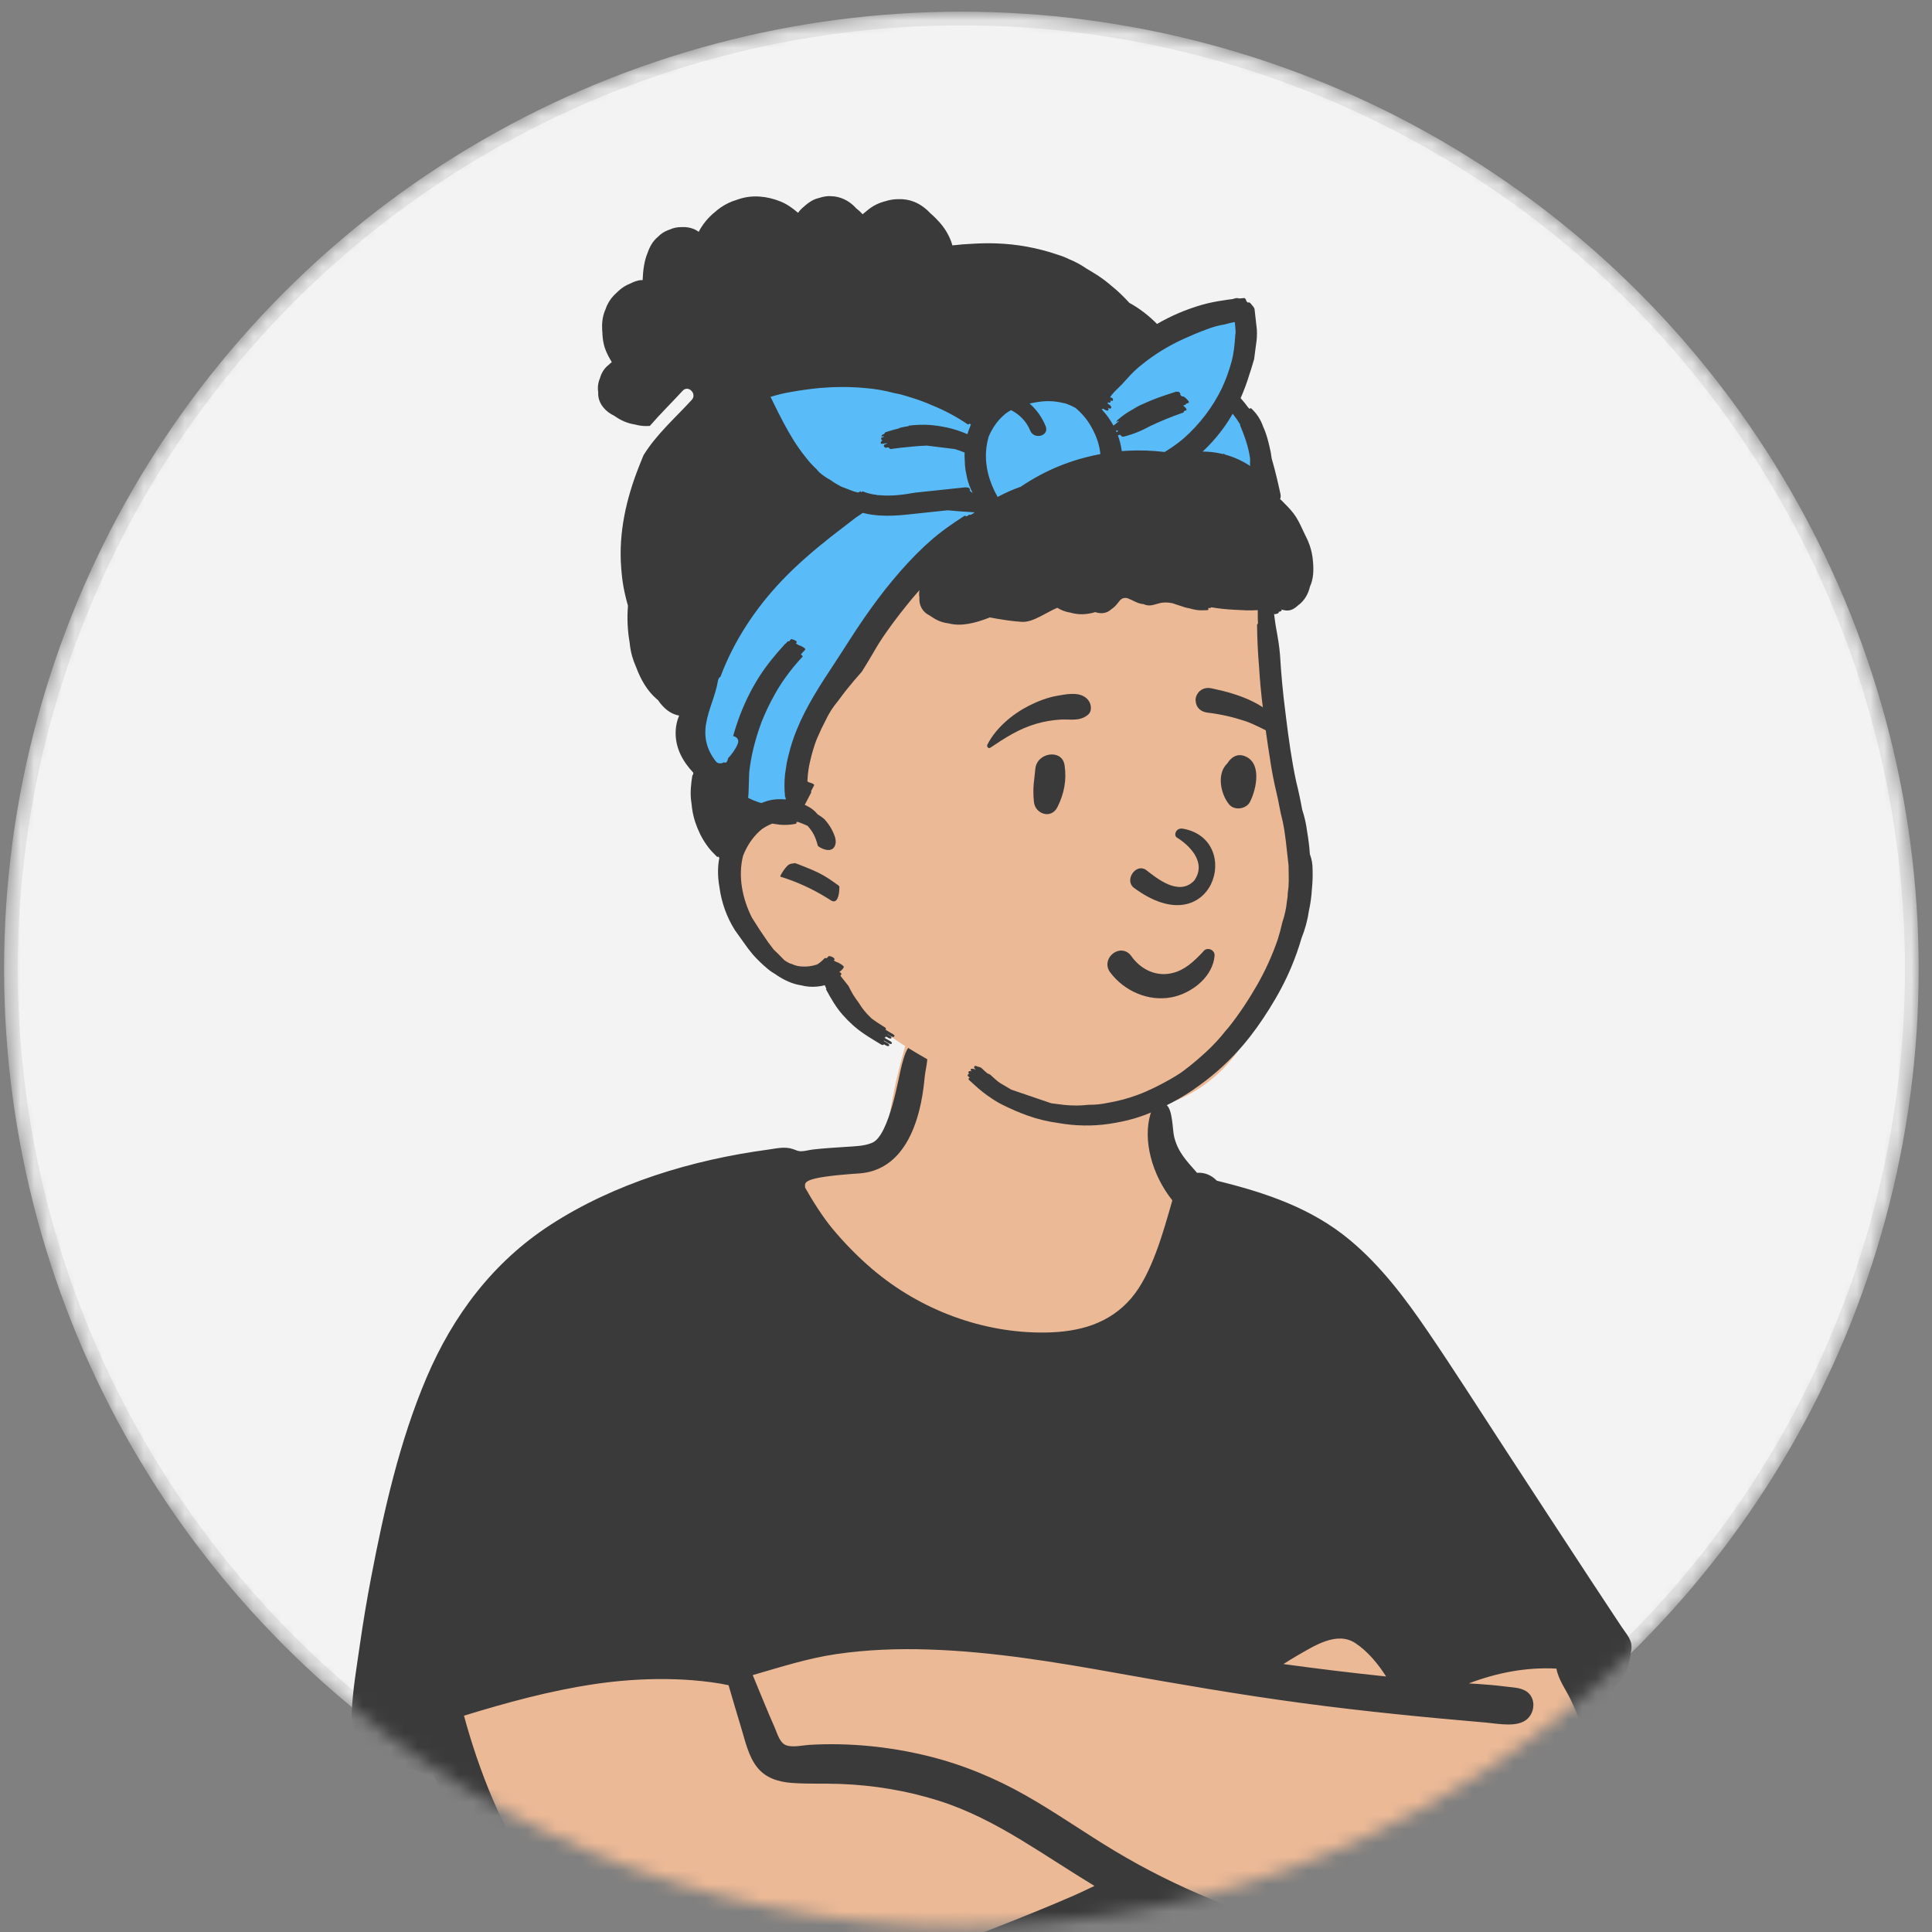 <?xml version="1.0" encoding="UTF-8"?> <svg xmlns="http://www.w3.org/2000/svg" width="141" height="141" viewBox="0 0 141 141" fill="none"><rect x="0" y="0" width="141" height="141" fill="#808080" stroke="none"/> <mask id="mask0_23_3944" style="mask-type:alpha" maskUnits="userSpaceOnUse" x="0" y="0" width="141" height="141"> <circle cx="70.162" cy="70.717" r="69.865" fill="#C4C4C4"></circle> </mask> <g mask="url(#mask0_23_3944)"> <circle cx="70.162" cy="70.717" r="69.365" fill="#F3F3F3" stroke="#E3E3E3"></circle> <path fill-rule="evenodd" clip-rule="evenodd" d="M98.216 102.042C97.196 101.676 96.213 101.254 95.318 100.633C92.737 98.701 91.054 95.793 89.464 93.038C87.224 89.031 85.628 84.762 84.525 80.308C84.051 78.394 83.89 76.176 82.813 74.479C80.372 70.927 73.214 71.387 69.412 72.011C66.867 72.464 66.341 75.329 65.763 77.448C65.281 79.21 64.966 80.991 64.702 82.796C64.072 83.212 63.362 83.55 62.685 83.845C55.304 86.121 54.007 90.34 51.188 96.858C46.427 106.331 33.508 110.04 31.556 121.252C30.299 128.653 33.875 135.617 37.561 141.77C40.994 148.491 45.787 151.717 53.42 150.129C60.579 148.514 67.459 145.812 74.492 143.725C77.899 142.882 81.3 140.691 84.883 141.455C92.266 143.123 99.852 143.907 107.419 143.691C118.043 144.123 118.041 133.868 116.951 125.927C116.187 113.569 109.989 105.633 98.216 102.042Z" fill="#ECB996"></path> <path fill-rule="evenodd" clip-rule="evenodd" d="M98.926 119.924C99.814 120.515 100.56 121.41 101.16 122.352C98.658 122.09 96.16 121.788 93.667 121.445C93.994 121.235 94.323 121.03 94.66 120.836C95.889 120.14 97.554 119.012 98.926 119.924ZM57.353 127.363C56.894 127.182 56.717 126.479 56.538 126.076C55.978 124.813 55.467 123.527 54.934 122.251C56.954 121.672 58.919 121.03 61.011 120.721C63.261 120.389 65.544 120.309 67.815 120.384C72.415 120.535 76.971 121.29 81.493 122.101C86.01 122.911 90.526 123.689 95.075 124.299C99.531 124.897 104.001 125.335 108.479 125.719C109.349 125.794 110.8 126.109 111.5 125.42C112.054 124.875 112.072 123.869 111.379 123.425C110.947 123.149 110.321 123.145 109.828 123.081C109.207 123.001 108.583 122.947 107.958 122.905C107.703 122.889 107.448 122.873 107.194 122.857C109.239 122.082 111.374 121.659 113.591 121.777C113.717 122.543 114.282 123.331 114.591 123.963C115.131 125.066 115.551 126.182 115.828 127.381C116.405 129.888 116.43 132.489 116.267 135.046C116.117 137.177 115.795 139.535 114.133 141.044C112.874 142.187 111.098 142.611 109.451 142.744C107.536 142.898 105.591 142.733 103.692 142.475C101.029 142.113 98.353 141.634 95.742 140.992C90.685 139.749 85.838 137.771 81.366 135.089C79.185 133.781 77.104 132.31 74.893 131.052C72.64 129.77 70.243 128.776 67.726 128.158C64.909 127.467 61.965 127.172 59.07 127.342C58.567 127.372 57.841 127.555 57.353 127.363ZM54.088 126.08C54.384 127.046 54.611 128.149 55.243 128.96C55.868 129.765 56.813 130.048 57.791 130.12C58.97 130.206 60.163 130.151 61.345 130.195C63.769 130.286 66.16 130.682 68.477 131.408C70.636 132.085 72.641 133.141 74.572 134.312C76.357 135.395 78.091 136.558 79.877 137.638C79.401 137.857 78.931 138.094 78.459 138.301C77.468 138.734 76.47 139.151 75.469 139.559C73.493 140.361 71.509 141.145 69.505 141.873C65.464 143.34 61.357 144.623 57.2 145.715C55.217 146.236 53.206 146.844 51.147 146.931C49.32 147.008 47.628 146.488 46.155 145.396C43.1 143.131 40.669 139.862 38.704 136.636C37.537 134.72 36.518 132.707 35.675 130.626C35.249 129.573 34.863 128.504 34.515 127.423C34.352 126.915 34.197 126.404 34.05 125.891C33.986 125.666 33.924 125.44 33.863 125.213C36.987 124.254 40.148 123.389 43.384 122.908C45.111 122.652 46.862 122.522 48.608 122.541C49.475 122.55 50.342 122.597 51.204 122.687C51.668 122.736 52.13 122.798 52.59 122.875C52.781 122.907 52.976 122.954 53.172 122.989C53.472 124.021 53.774 125.052 54.088 126.08ZM118.669 121.976C118.838 121.633 118.909 121.296 118.969 120.923C119.015 120.639 119.137 120.239 119.03 119.869C118.91 119.456 118.584 119.086 118.35 118.733C118.091 118.343 117.833 117.953 117.575 117.563C117.058 116.782 116.543 116.001 116.029 115.219C113.929 112.026 111.843 108.824 109.754 105.623C107.9 102.783 106.078 99.918 104.167 97.116C102.534 94.721 100.753 92.364 98.517 90.501C95.69 88.145 92.324 87.035 88.807 86.169C88.423 85.768 87.91 85.549 87.362 85.594C86.587 84.71 85.972 84.093 85.692 82.969C85.559 82.431 85.601 80.919 85.079 80.601C84.46 80.222 84.137 80.723 83.966 81.287C83.395 83.175 84.051 85.714 85.559 87.605C84.924 89.814 84.081 92.954 82.578 94.724C80.968 96.62 78.741 97.21 76.339 97.249C71.758 97.323 67.181 95.61 63.687 92.643C62.625 91.741 61.639 90.734 60.746 89.662C60.077 88.859 59.285 87.618 58.761 86.681C58.761 86.315 58.333 85.933 62.7 85.638C67.066 85.343 67.397 79.329 67.495 78.511C67.573 77.846 67.909 76.815 67.443 76.273C67.246 76.043 66.84 76.006 66.59 76.162C66.117 76.457 65.962 77.212 65.814 77.724C65.606 78.442 64.925 82.897 63.636 83.412C63.033 83.654 62.341 83.658 61.703 83.703C60.915 83.758 60.125 83.799 59.34 83.891C59.05 83.925 58.734 84.019 58.449 84.022C58.263 84.024 58.071 83.933 57.892 83.869C57.285 83.654 56.679 83.815 56.055 83.9C50.532 84.646 44.846 86.35 40.136 89.415C35.984 92.117 33.059 96.002 31.128 100.545C29.159 105.181 28.03 110.194 27.084 115.129C26.767 116.783 26.491 118.444 26.253 120.111C26.023 121.721 25.736 123.368 25.667 124.995C25.64 125.639 25.793 126.237 26.028 126.825C26.293 127.487 26.92 127.748 27.521 128.057C28.84 128.736 30.232 129.262 31.666 129.635C32.542 131.237 33.279 132.903 33.872 134.631C33.652 135.069 33.647 135.723 33.605 136.149C33.5 137.209 33.455 138.274 33.446 139.339C33.427 141.473 33.555 143.605 33.655 145.736C33.756 147.898 34.093 156.425 34.148 157.466C34.191 158.275 34.133 159.407 34.557 160.125C35.208 161.229 36.815 161.192 37.56 160.297C56.055 164.295 90.82 163.091 104.822 161.079C106.644 160.817 106.072 161.108 106.535 160.645C106.883 160.297 107.178 159.702 107.275 159.224C107.403 158.585 107.196 158.007 106.832 157.491C106.45 156.947 106.38 156.068 106.239 155.422C105.903 153.895 105.736 147.189 105.579 146.446C105.53 146.215 105.483 145.97 105.426 145.725C107.994 145.97 110.67 145.97 113.114 145.106C114.499 144.616 115.792 143.846 116.786 142.748C117.991 141.417 118.661 139.742 119.005 137.994C119.45 135.74 119.544 133.405 119.457 131.114C119.336 128.405 118.889 125.659 117.78 123.172C118.145 122.832 118.451 122.421 118.669 121.976Z" fill="#3A3A3A"></path> <path fill-rule="evenodd" clip-rule="evenodd" d="M61.26 25.237C68.643 24.831 75.184 22.74 80.381 27.419C80.381 27.419 88.788 21.092 90.191 23.502C91.131 25.116 89.828 27.284 90.177 29.277C92.456 33.192 92.327 39.82 92.456 41.373C92.781 45.288 94.827 60.019 94.827 63.517C94.827 65.302 93.366 69.979 92.456 72.581C90.431 78.374 86.566 81.326 80.228 81.326C73.889 81.326 63.543 75.987 60.225 71.246C59.934 70.831 58.054 72.043 56.087 69.94C53.956 67.663 52.774 63.318 52.774 60.729C52.774 57.442 50.666 55.163 50.912 50.957C51.459 41.563 53.36 25.672 61.26 25.237Z" fill="#ECB996"></path> <path fill-rule="evenodd" clip-rule="evenodd" d="M90.199 23.479C91.138 25.094 89.835 27.262 90.184 29.254C91.064 30.765 91.585 32.68 91.9 34.551L90.177 35.473L89.539 35.567C79.2 37.103 72.601 38.486 69.742 39.715C66.855 40.956 63.35 45.317 59.229 52.796L59.103 53.023L58.287 58.605L54.543 59.763L52.781 60.604C52.738 57.372 50.676 55.097 50.919 50.934C51.466 41.54 53.367 25.649 61.267 25.214C68.65 24.808 75.192 22.718 80.388 27.396C85.993 23.178 89.263 21.872 90.199 23.479Z" fill="#5ABBF9"></path> <path fill-rule="evenodd" clip-rule="evenodd" d="M60.435 14.315C60.531 14.309 60.629 14.314 60.726 14.323C60.832 14.328 60.939 14.339 61.046 14.36C61.588 14.465 62.072 14.754 62.447 15.162C62.458 15.172 62.466 15.184 62.475 15.195C62.651 15.328 62.814 15.479 62.96 15.64C62.986 15.615 63.011 15.591 63.038 15.566C63.115 15.497 63.196 15.432 63.28 15.371C63.633 15.066 64.047 14.844 64.493 14.718L64.553 14.701C64.565 14.698 64.577 14.695 64.589 14.693C64.905 14.587 65.238 14.533 65.573 14.534C65.974 14.521 66.375 14.587 66.75 14.742C67.194 14.928 67.581 15.221 67.906 15.573C68.119 15.748 68.305 15.94 68.502 16.151C68.909 16.589 69.23 17.102 69.432 17.666C69.46 17.745 69.485 17.827 69.507 17.908C70.003 17.851 70.501 17.809 70.999 17.789C71.558 17.755 72.116 17.743 72.677 17.762C74.219 17.813 75.728 18.087 77.19 18.588C77.483 18.676 77.767 18.787 78.041 18.924C78.471 19.096 78.878 19.316 79.261 19.581L79.587 19.776C79.751 19.875 79.915 19.974 80.074 20.076C80.453 20.321 80.811 20.595 81.151 20.89C81.509 21.181 81.848 21.499 82.17 21.832C82.258 21.922 82.342 22.013 82.425 22.105C83.168 22.509 83.828 23.026 84.443 23.643C84.931 23.36 85.437 23.104 85.958 22.876C86.496 22.641 87.179 22.399 87.742 22.239C88.249 22.097 88.749 21.999 89.256 21.926C89.487 21.886 89.719 21.854 89.952 21.827L89.943 21.831C90.107 21.813 90.27 21.798 90.435 21.784L90.43 21.782C90.501 21.777 90.572 21.771 90.642 21.766L90.813 21.752C90.865 21.747 90.94 21.869 90.945 21.911L90.95 21.955C90.989 21.999 91.024 22.047 91.049 22.076C91.079 22.074 91.11 22.072 91.14 22.07C91.232 22.062 91.337 22.226 91.391 22.289L91.44 22.347C91.495 22.414 91.551 22.491 91.56 22.576C91.619 23.066 91.676 23.557 91.727 24.048C91.747 24.42 91.727 24.789 91.666 25.154C91.621 25.508 91.574 25.862 91.527 26.215C91.452 26.463 91.378 26.711 91.304 26.959C91.275 27.053 91.242 27.147 91.21 27.24C91.023 27.863 90.803 28.469 90.542 29.057C90.733 29.27 90.911 29.49 91.076 29.718C91.116 29.759 91.156 29.8 91.193 29.842C91.203 29.826 91.219 29.811 91.235 29.802C91.291 29.777 91.332 29.807 91.368 29.855C91.737 30.211 92.005 30.625 92.171 31.099L92.275 31.346C92.292 31.387 92.309 31.428 92.326 31.47C92.458 31.829 92.56 32.197 92.644 32.57C92.72 32.864 92.774 33.161 92.809 33.462C93.062 34.318 93.262 35.194 93.451 36.059C93.481 36.195 93.467 36.316 93.423 36.42L93.534 36.528L93.722 36.717C94.039 37.035 94.362 37.37 94.598 37.749C94.841 38.142 95.021 38.562 95.22 38.979L95.263 39.068L95.35 39.245C95.445 39.439 95.491 39.547 95.575 39.781C95.714 40.172 95.789 40.565 95.824 40.98C95.876 41.583 95.869 42.241 95.606 42.801C95.605 42.806 95.603 42.81 95.601 42.813C95.481 43.355 95.186 43.858 94.737 44.179C94.641 44.27 94.538 44.352 94.428 44.417C94.163 44.573 93.921 44.587 93.632 44.515L93.596 44.505C93.56 44.496 93.527 44.488 93.495 44.48C93.542 44.52 93.565 44.566 93.495 44.599C93.427 44.632 93.366 44.651 93.309 44.658C93.334 44.69 93.336 44.724 93.284 44.752C93.172 44.812 93.08 44.831 92.987 44.815L93.006 44.979C93.16 46.221 93.298 46.467 93.418 47.801C93.498 49.167 93.624 50.53 93.799 51.886L93.859 52.38C94.052 53.942 94.268 55.516 94.6 57.053C94.767 57.725 94.912 58.402 95.034 59.083C95.206 59.602 95.326 60.132 95.393 60.673C95.49 61.223 95.557 61.778 95.596 62.337C95.731 62.695 95.796 63.059 95.793 63.43C95.81 63.928 95.794 64.425 95.741 64.92C95.712 65.435 95.642 65.945 95.53 66.45C95.431 67.143 95.249 67.813 94.989 68.462C94.78 69.187 94.525 69.898 94.234 70.594C93.783 71.67 93.239 72.671 92.619 73.656C92.038 74.581 91.414 75.471 90.702 76.299C89.781 77.369 88.731 78.349 87.581 79.175C86.925 79.664 86.232 80.103 85.508 80.479C84.622 80.939 83.723 81.354 82.763 81.634C82.164 81.808 81.555 81.929 80.939 82.021C79.728 82.202 78.475 82.175 77.257 81.963C76.472 81.857 75.7 81.673 74.971 81.409C74.371 81.192 73.799 80.943 73.227 80.662C72.933 80.519 72.65 80.354 72.378 80.168C71.921 79.87 71.493 79.532 71.095 79.159C70.965 79.047 70.838 78.932 70.714 78.812C70.654 78.759 70.687 78.68 70.756 78.661L70.777 78.658C70.75 78.633 70.722 78.609 70.695 78.583C70.689 78.578 70.685 78.572 70.68 78.566C70.667 78.554 70.653 78.543 70.641 78.531C70.596 78.491 70.641 78.401 70.681 78.38C70.696 78.371 70.716 78.37 70.739 78.373C70.734 78.368 70.73 78.364 70.726 78.361C70.721 78.357 70.72 78.348 70.721 78.338L70.703 78.324C70.644 78.271 70.674 78.193 70.744 78.173C70.779 78.162 70.835 78.168 70.894 78.181L70.917 78.186L70.877 78.148C70.806 78.087 70.829 78.018 70.915 77.997C70.98 78.001 71.044 78.01 71.107 78.025L71.154 78.038C71.178 78.044 71.2 78.051 71.224 78.058C71.184 78.022 71.144 77.987 71.105 77.95C71.067 77.916 71.108 77.817 71.143 77.798C71.191 77.77 71.285 77.808 71.328 77.84C71.434 77.852 71.575 77.899 71.627 77.944C71.768 78.081 71.915 78.212 72.064 78.339C72.154 78.368 72.239 78.406 72.305 78.462C72.474 78.625 72.65 78.779 72.829 78.927L72.965 79.022C72.988 79.038 73.011 79.053 73.034 79.068C73.292 79.22 73.549 79.371 73.806 79.524C74.747 79.845 75.688 80.166 76.627 80.486L76.751 80.524L77.664 80.637C78.264 80.701 78.865 80.698 79.465 80.628C79.915 80.634 80.361 80.589 80.8 80.497C81.547 80.369 82.279 80.181 82.992 79.919C83.812 79.618 84.593 79.222 85.356 78.794C85.63 78.639 85.9 78.475 86.164 78.302C86.25 78.24 86.335 78.178 86.421 78.114C86.984 77.688 87.523 77.233 88.042 76.752C88.286 76.527 88.52 76.292 88.746 76.049C88.779 76.013 88.811 75.979 88.843 75.944C89.059 75.705 89.269 75.458 89.469 75.203L89.66 74.986C90.431 74.019 91.117 72.979 91.733 71.908C92.345 70.846 92.848 69.729 93.249 68.573C93.378 68.161 93.49 67.743 93.584 67.32C93.758 66.813 93.871 66.292 93.924 65.761C93.942 65.657 93.956 65.553 93.97 65.449L93.978 65.285C93.979 65.258 93.98 65.23 93.98 65.203C94.004 65.038 94.024 64.873 94.039 64.707C94.048 64.541 94.054 64.374 94.055 64.208L94.042 63.187C94.039 63.155 94.035 63.122 94.033 63.088L94.007 62.863C93.951 62.398 93.908 61.931 93.851 61.466C93.851 61.464 93.851 61.46 93.85 61.457C93.829 61.283 93.807 61.108 93.781 60.934C93.768 60.83 93.752 60.726 93.737 60.622L93.707 60.44C93.653 60.124 93.587 59.81 93.507 59.5L93.472 59.367L93.268 58.333L93.038 57.317C92.889 56.636 92.765 55.949 92.667 55.258C92.489 54.155 92.336 53.051 92.204 51.942C92.197 51.889 92.19 51.834 92.184 51.781C92.049 50.753 91.952 49.721 91.889 48.685C91.803 47.665 91.754 46.642 91.741 45.619C91.74 45.573 91.77 45.535 91.807 45.514L91.804 45.317C91.799 45.143 91.796 45.352 91.795 45.153L91.792 44.607C91.793 44.562 91.793 44.53 91.794 44.528C91.168 44.571 90.747 44.536 90.142 44.504L90.04 44.498C89.486 44.472 88.935 44.411 88.388 44.319C88.386 44.347 88.367 44.367 88.335 44.373C88.279 44.375 88.226 44.375 88.172 44.377L88.192 44.453C88.194 44.492 88.176 44.517 88.138 44.528L87.982 44.535C87.773 44.544 87.564 44.548 87.357 44.52C87.171 44.495 86.989 44.451 86.809 44.399C86.697 44.38 86.584 44.354 86.468 44.321C86.17 44.235 85.875 44.119 85.576 44.027C85.272 43.962 84.962 43.941 84.639 44.019C84.297 44.1 84.007 44.248 83.649 44.158C83.577 44.141 83.508 44.113 83.439 44.085L83.375 44.081C83.364 44.08 83.353 44.078 83.342 44.077C82.968 44.023 82.635 43.784 82.279 43.656C82.155 43.626 82.031 43.633 81.911 43.684L81.881 43.698L81.762 43.786C81.715 43.843 81.668 43.9 81.621 43.958L81.552 44.044C81.424 44.203 81.288 44.346 81.123 44.45C80.924 44.635 80.687 44.744 80.404 44.751C80.244 44.756 80.085 44.721 79.93 44.672C79.347 44.854 78.722 44.89 78.14 44.713C77.909 44.678 77.683 44.615 77.466 44.517C77.364 44.471 77.262 44.417 77.164 44.356C76.753 44.531 76.364 44.764 75.966 44.965L75.877 45.01C75.471 45.214 75.022 45.412 74.563 45.383C73.984 45.345 73.416 45.267 72.849 45.169C72.844 45.169 72.838 45.168 72.834 45.167L72.755 45.154L72.472 45.103L72.243 45.06L72.126 45.105C71.187 45.464 70.158 45.743 69.214 45.492C68.803 45.442 68.418 45.302 68.07 45.065C68.058 45.057 68.046 45.048 68.034 45.039C67.979 45.011 67.928 44.979 67.882 44.945L67.872 44.937L67.863 44.929L67.859 44.927C67.344 44.688 67.049 44.181 67.101 43.612C67.069 43.431 67.07 43.254 67.105 43.065C66.938 43.264 66.767 43.462 66.593 43.657C65.959 44.427 65.338 45.212 64.763 46.03L64.631 46.219C64.314 46.669 64.02 47.134 63.749 47.613C63.473 48.087 63.191 48.556 62.899 49.018C62.52 49.441 62.153 49.873 61.8 50.317L61.649 50.507L61.141 51.181C60.781 51.611 60.482 52.081 60.247 52.591C60.053 52.954 59.875 53.324 59.715 53.703C59.663 53.817 59.614 53.933 59.566 54.048C59.401 54.501 59.261 54.961 59.152 55.437C59.065 55.781 59.002 56.13 58.965 56.484L58.953 56.602C58.939 56.742 58.928 56.881 58.923 57.02C58.957 57.041 58.985 57.061 59.006 57.081L59.091 57.111L59.161 57.132C59.268 57.166 59.455 57.236 59.41 57.322L59.184 57.756C59.207 57.781 59.218 57.807 59.203 57.835C59.052 58.127 58.899 58.419 58.747 58.71C58.742 58.721 58.734 58.729 58.726 58.735C58.856 58.795 58.982 58.861 59.103 58.933C59.339 59.075 59.512 59.239 59.672 59.43C59.841 59.532 60.001 59.643 60.151 59.77C60.336 59.967 60.497 60.181 60.634 60.414C60.761 60.634 60.864 60.863 60.944 61.102C60.979 61.229 60.995 61.36 60.994 61.493C60.852 62.502 59.708 61.811 59.685 61.722C59.528 61.113 59.348 60.728 58.943 60.275L58.932 60.268C58.698 60.164 58.466 60.061 58.223 59.981C58.187 59.988 58.149 59.993 58.112 59.998C58.154 60.059 58.133 60.118 58.047 60.128C57.678 60.202 57.306 60.221 56.931 60.19L56.361 60.108C56.125 60.2 55.9 60.317 55.687 60.456L55.616 60.504L55.603 60.513C55.054 60.958 54.63 61.55 54.339 62.195C54.313 62.252 54.289 62.31 54.265 62.369L54.23 62.457L54.228 62.462C53.848 63.965 54.187 65.615 54.881 66.979C55.259 67.59 55.654 68.188 56.066 68.775L56.467 69.303C56.704 69.527 56.936 69.757 57.162 69.994C57.197 70.029 57.234 70.064 57.272 70.099C57.391 70.178 57.513 70.248 57.637 70.307C57.685 70.323 57.735 70.338 57.784 70.352C58.023 70.467 58.274 70.529 58.537 70.536C58.885 70.559 59.223 70.518 59.55 70.413L59.615 70.392L59.663 70.374C59.841 70.259 60.006 70.117 60.163 69.949C60.199 69.912 60.264 69.912 60.339 69.932C60.38 69.89 60.421 69.845 60.46 69.796C60.487 69.767 60.529 69.766 60.562 69.788C60.673 69.775 60.974 69.948 60.896 70.038C60.883 70.06 60.866 70.079 60.852 70.099C60.905 70.126 60.958 70.157 61.005 70.189C61.251 70.257 61.614 70.505 61.585 70.579L61.581 70.585C61.524 70.694 61.45 70.785 61.359 70.857L61.328 70.88L61.259 70.929C61.356 70.99 61.438 71.061 61.397 71.111C61.378 71.147 61.358 71.183 61.335 71.215C61.534 71.463 61.732 71.713 61.929 71.963C62.126 72.393 62.37 72.794 62.66 73.166C62.903 73.57 63.194 73.933 63.535 74.256C63.563 74.285 63.593 74.312 63.621 74.339C63.872 74.526 64.135 74.701 64.409 74.87L64.527 74.941C64.589 74.979 64.693 75.026 64.644 75.117C64.638 75.129 64.631 75.138 64.623 75.145C64.795 75.259 64.973 75.366 65.157 75.466L65.174 75.476C65.244 75.521 65.338 75.602 65.239 75.668C65.155 75.725 64.931 75.572 64.825 75.501C64.805 75.501 64.782 75.495 64.759 75.488C64.794 75.507 64.828 75.527 64.864 75.547L64.917 75.576C64.958 75.601 65.159 75.736 65.019 75.793C64.95 75.798 64.886 75.781 64.828 75.74C64.759 75.706 64.691 75.67 64.624 75.632C64.647 75.668 64.647 75.705 64.589 75.729C64.569 75.73 64.549 75.729 64.529 75.727C64.667 75.815 64.809 75.898 64.955 75.975L64.979 75.99C65.041 76.031 65.14 76.108 65.068 76.174C64.987 76.247 64.764 76.091 64.707 76.056L64.536 75.953C64.523 75.959 64.509 75.961 64.494 75.963C64.545 75.995 64.593 76.029 64.646 76.059L64.718 76.099C64.808 76.149 64.935 76.231 64.889 76.313C64.843 76.394 64.706 76.328 64.618 76.275L64.523 76.216C64.519 76.213 64.514 76.21 64.51 76.208L64.507 76.222C64.506 76.225 64.505 76.227 64.503 76.229C64.459 76.306 64.349 76.256 64.272 76.212L64.211 76.174C64.108 76.111 64.005 76.049 63.903 75.986L63.75 75.891H63.748C63.219 75.57 62.73 75.252 62.27 74.841C61.995 74.595 61.738 74.335 61.494 74.058C61.005 73.502 60.64 72.865 60.289 72.216C60.283 72.205 60.291 72.178 60.305 72.149C60.267 72.068 60.229 71.987 60.192 71.903C59.831 72.005 59.428 72.034 59.056 72.009C58.857 71.996 58.66 71.961 58.465 71.908C57.84 71.82 57.238 71.533 56.718 71.19C56.685 71.168 56.656 71.145 56.625 71.124C56.411 71.002 56.207 70.861 56.014 70.699C55.636 70.385 55.277 70.035 54.95 69.67C54.713 69.387 54.489 69.093 54.279 68.788C54.066 68.487 53.851 68.186 53.635 67.885C53.036 66.94 52.653 65.853 52.505 64.742C52.432 64.332 52.394 63.917 52.403 63.504C52.408 63.205 52.441 62.903 52.499 62.602C52.465 62.569 52.431 62.536 52.397 62.502C52.378 62.535 52.359 62.558 52.347 62.547L52.079 62.276C51.889 62.082 51.761 61.94 51.541 61.627C51.192 61.127 50.932 60.578 50.739 60C50.599 59.586 50.507 59.116 50.471 58.662C50.459 58.586 50.447 58.509 50.438 58.431C50.363 57.816 50.432 57.227 50.524 56.62C50.53 56.58 50.55 56.555 50.577 56.542C50.584 56.494 50.592 56.445 50.6 56.395C49.824 55.568 49.265 54.57 49.311 53.365C49.325 52.985 49.403 52.611 49.55 52.261L49.568 52.222C48.92 52.121 48.407 51.663 48.02 51.094C47.986 51.067 47.953 51.039 47.921 51.012C47.231 50.418 46.752 49.577 46.425 48.688C46.19 48.172 46.034 47.62 45.968 47.048C45.964 47.008 45.961 46.967 45.957 46.926C45.797 46.022 45.756 45.109 45.83 44.209C45.669 43.652 45.539 43.085 45.449 42.505C45.407 42.229 45.377 41.953 45.355 41.676L45.353 41.661L45.349 41.611L45.34 41.487C45.338 41.467 45.337 41.446 45.335 41.426C45.137 38.897 45.699 36.407 46.626 34.065C46.707 33.854 46.791 33.644 46.877 33.435L46.968 33.218C47.9 31.704 49.298 30.48 50.483 29.187C50.892 28.741 50.231 28.071 49.82 28.519C49.033 29.378 48.189 30.201 47.426 31.084C47.292 31.094 47.157 31.097 47.022 31.091C46.788 31.079 46.561 31.041 46.341 30.981C45.791 30.899 45.291 30.676 44.836 30.348C44.228 30.062 43.709 29.524 43.657 28.821C43.652 28.75 43.653 28.68 43.657 28.611C43.601 28.267 43.652 27.907 43.795 27.575C43.819 27.484 43.851 27.395 43.891 27.306C44.007 27.043 44.198 26.79 44.431 26.619C44.437 26.615 44.441 26.613 44.446 26.609C44.471 26.584 44.494 26.557 44.521 26.534C44.561 26.497 44.603 26.463 44.648 26.431C44.489 26.169 44.346 25.9 44.225 25.613C44.092 25.301 44.024 24.985 43.987 24.651C43.971 24.518 43.966 24.387 43.963 24.256C43.956 24.196 43.952 24.134 43.947 24.073C43.918 23.605 43.971 23.12 44.145 22.683C44.158 22.65 44.174 22.617 44.189 22.583C44.222 22.484 44.259 22.385 44.303 22.288C44.477 21.916 44.722 21.601 45.026 21.342C45.19 21.175 45.374 21.028 45.574 20.903C45.693 20.828 45.827 20.762 45.969 20.708C46.222 20.573 46.547 20.45 46.81 20.441C46.842 20.44 46.87 20.444 46.901 20.444C46.925 19.766 47.012 19.028 47.278 18.414C47.432 17.969 47.664 17.573 48.014 17.288C48.216 17.075 48.466 16.902 48.777 16.789L48.833 16.77L48.854 16.764C49.134 16.627 49.436 16.573 49.746 16.574C50.108 16.555 50.478 16.624 50.793 16.791C50.858 16.827 50.929 16.87 50.995 16.918C51.046 16.816 51.102 16.713 51.166 16.611C51.393 16.246 51.666 15.928 51.982 15.639C52.019 15.604 52.06 15.574 52.1 15.541C52.254 15.4 52.417 15.271 52.585 15.152C52.95 14.897 53.349 14.707 53.769 14.584C54.253 14.404 54.764 14.32 55.275 14.338L55.381 14.342C55.404 14.345 55.428 14.346 55.45 14.347C55.957 14.38 56.458 14.505 56.936 14.694C57.431 14.891 57.851 15.19 58.241 15.533C58.332 15.405 58.437 15.284 58.564 15.171C58.6 15.139 58.639 15.111 58.675 15.081C58.704 15.053 58.733 15.026 58.763 14.999C58.903 14.875 59.05 14.767 59.212 14.672C59.394 14.564 59.589 14.49 59.792 14.444C59.998 14.373 60.215 14.329 60.435 14.315ZM58.028 62.993C58.048 62.992 59.133 63.402 59.674 63.667L59.701 63.68C60.324 63.992 60.624 64.216 61.184 64.616C61.221 64.644 61.26 64.685 61.26 64.725C61.26 65.308 61.12 66.021 60.633 65.705C60.563 65.659 60.492 65.615 60.421 65.571L60.313 65.506L60.31 65.507C60.311 65.507 60.312 65.506 60.313 65.504C59.254 64.854 58.135 64.344 56.954 63.979C56.873 63.949 57.472 63.038 57.637 63.088C57.542 63.051 58.012 62.994 58.028 62.993ZM69.156 37.242C68.452 37.318 67.748 37.392 67.043 37.465C66.594 37.517 66.145 37.563 65.695 37.602C65.019 37.653 64.343 37.661 63.669 37.568C63.43 37.535 63.196 37.488 62.964 37.43C62.806 37.547 62.642 37.657 62.474 37.762L60.613 39.197C59.366 40.185 58.145 41.232 57.046 42.388C55.126 44.408 53.563 46.77 52.58 49.388C52.491 49.441 52.422 49.533 52.399 49.675C52.225 50.748 51.718 51.726 51.534 52.794C51.354 53.847 51.594 54.741 52.25 55.575C52.39 55.754 52.677 55.744 52.853 55.624C52.894 55.705 53.071 55.702 53.133 55.344C53.425 55.026 53.674 54.692 53.843 54.279C53.967 53.975 53.758 53.764 53.504 53.722C53.61 53.34 53.729 52.961 53.862 52.586C54.258 51.471 54.762 50.406 55.396 49.407C55.954 48.528 56.599 47.763 57.293 46.996C57.301 46.985 57.315 46.981 57.331 46.979L57.475 46.819C57.495 46.796 57.535 46.798 57.581 46.81C57.624 46.764 57.667 46.717 57.711 46.671C57.755 46.624 57.803 46.638 57.83 46.676C57.903 46.659 58.038 46.739 58.079 46.766C58.149 46.813 58.172 46.866 58.112 46.933C58.101 46.945 58.091 46.957 58.08 46.967C58.161 47.002 58.241 47.048 58.303 47.093C58.52 47.141 58.824 47.344 58.772 47.404C58.66 47.521 58.553 47.64 58.446 47.762C58.54 47.828 58.6 47.893 58.576 47.921C58.119 48.407 57.697 48.92 57.31 49.465C57.017 49.871 56.751 50.294 56.513 50.734C56.159 51.357 55.859 51.999 55.593 52.657C55.555 52.758 55.519 52.858 55.484 52.959C55.095 54.056 54.804 55.194 54.681 56.353L54.676 56.431C54.653 56.849 54.644 57.968 54.602 58.234C54.861 58.363 55.13 58.473 55.41 58.563C55.463 58.578 55.517 58.592 55.571 58.605C55.601 58.592 55.633 58.581 55.664 58.572C55.922 58.467 56.192 58.391 56.467 58.355C56.653 58.33 56.837 58.321 57.022 58.327L57.101 58.33C57.183 58.332 57.264 58.338 57.346 58.347C57.341 58.299 57.339 58.253 57.335 58.206C57.312 58.191 57.294 58.169 57.293 58.141C57.238 57.61 57.237 57.078 57.289 56.547C57.325 56.27 57.366 55.993 57.41 55.717C57.456 55.49 57.508 55.267 57.566 55.044C57.718 54.418 57.921 53.807 58.167 53.21C58.868 51.506 59.872 49.97 60.882 48.442C61.619 47.326 62.316 46.186 63.078 45.089C63.728 44.155 64.409 43.235 65.137 42.361C65.863 41.489 66.631 40.649 67.459 39.872C67.593 39.748 67.728 39.627 67.865 39.508C68.65 38.8 69.502 38.218 70.391 37.646C70.425 37.624 70.486 37.649 70.536 37.691L70.679 37.602C70.703 37.587 70.727 37.573 70.751 37.559C70.774 37.545 70.798 37.568 70.811 37.588C70.872 37.556 70.933 37.526 70.994 37.495C71.038 37.459 71.084 37.425 71.129 37.389C70.47 37.356 69.813 37.306 69.156 37.242ZM77.416 29.37C76.884 29.263 76.35 29.247 75.813 29.328C75.588 29.361 75.364 29.401 75.142 29.449C75.646 29.892 76.052 30.458 76.315 31.11C76.599 31.816 75.465 32.119 75.185 31.424C74.915 30.754 74.403 30.24 73.785 29.932C73.651 30.007 73.522 30.089 73.398 30.179C73.237 30.311 73.084 30.454 72.941 30.611C72.63 30.952 72.344 31.408 72.156 31.859C72.084 32.105 72.03 32.357 71.996 32.617C71.989 32.676 71.982 32.736 71.976 32.797C71.86 34.019 72.207 35.208 72.803 36.26L72.827 36.26C73.359 35.969 73.917 35.724 74.49 35.524C74.949 35.213 75.426 34.925 75.917 34.663C76.961 34.109 78.063 33.681 79.199 33.388L79.33 33.355C79.598 33.286 79.868 33.226 80.139 33.173L80.301 33.142H80.304L80.286 32.965C80.195 32.275 79.927 31.634 79.58 31.041C79.32 30.593 78.927 30.135 78.491 29.769L78.489 29.768C78.291 29.655 78.083 29.561 77.869 29.483L77.788 29.455L77.416 29.37ZM63.133 28.32C62.028 28.215 60.922 28.226 59.816 28.317C59.093 28.389 58.374 28.489 57.66 28.617C57.176 28.701 56.701 28.819 56.235 28.965L56.502 29.509C56.947 30.414 57.404 31.313 57.942 32.169C58.22 32.609 58.521 33.028 58.849 33.431C59.07 33.719 59.314 33.986 59.581 34.231C59.651 34.318 59.726 34.399 59.803 34.478C60.046 34.688 60.309 34.873 60.596 35.025C60.826 35.194 61.066 35.341 61.317 35.471L61.411 35.519L62.29 35.858C62.337 35.872 62.384 35.885 62.432 35.898L62.503 35.916L62.637 35.945L62.737 35.89C62.754 35.881 62.771 35.872 62.788 35.863C62.816 35.848 62.836 35.877 62.842 35.899C62.844 35.907 62.841 35.919 62.835 35.931L62.963 35.861C63.183 35.951 63.417 36.023 63.667 36.07C63.781 36.092 63.894 36.108 64.008 36.122L64.023 36.132C64.026 36.134 64.028 36.136 64.031 36.138H64.155C65.031 36.224 65.92 36.111 66.794 35.953C68.032 35.827 69.269 35.689 70.505 35.56C70.529 35.557 70.538 35.568 70.538 35.585L70.614 35.578C70.725 35.566 70.853 35.751 70.77 35.818C70.837 35.858 70.901 35.916 70.95 35.961L70.978 35.959C70.808 35.623 70.677 35.273 70.583 34.908L70.463 34.296C70.43 34.068 70.412 33.825 70.408 33.586C70.4 33.476 70.394 33.373 70.394 33.283C70.394 33.198 70.395 33.113 70.399 33.028C70.166 32.931 69.929 32.846 69.688 32.774C69.002 32.689 68.318 32.604 67.633 32.52C67.221 32.536 66.81 32.565 66.4 32.611C65.935 32.653 65.471 32.706 65.008 32.77C64.965 32.774 64.888 32.715 64.841 32.647L64.643 32.674C64.54 32.687 64.432 32.479 64.568 32.437C64.617 32.417 64.666 32.398 64.715 32.38L64.789 32.354L64.747 32.359C64.733 32.36 64.715 32.356 64.695 32.349C64.586 32.363 64.477 32.377 64.37 32.391C64.233 32.408 64.264 32.226 64.36 32.183L64.406 32.166C64.325 32.115 64.254 31.976 64.354 31.93L64.367 31.925C64.414 31.907 64.46 31.891 64.507 31.873C64.503 31.858 64.503 31.844 64.508 31.831L64.314 31.856C64.297 31.858 64.381 31.734 64.421 31.709L64.428 31.706L64.521 31.677C64.535 31.637 64.61 31.549 64.636 31.541C64.975 31.433 65.292 31.336 65.622 31.262C65.638 31.242 65.657 31.226 65.678 31.221C65.885 31.172 66.093 31.133 66.302 31.1C66.316 31.079 66.33 31.063 66.346 31.062C66.863 30.996 67.381 30.981 67.901 31.016C68.001 31.026 68.1 31.036 68.2 31.049C68.391 31.07 68.582 31.098 68.771 31.134C69.247 31.216 69.711 31.341 70.163 31.51L70.268 31.55C70.381 31.592 70.494 31.637 70.605 31.686C70.661 31.484 70.732 31.285 70.815 31.091C70.828 31.053 70.842 31.016 70.857 30.98L70.743 30.911C70.719 30.958 70.668 30.995 70.635 30.975C69.821 30.421 68.96 29.959 68.052 29.591C67.543 29.364 67.023 29.172 66.49 29.011C66.224 28.925 65.956 28.847 65.686 28.773C65.552 28.744 65.417 28.716 65.28 28.692C64.576 28.501 63.86 28.377 63.133 28.32ZM89.965 30.195C89.867 30.367 89.764 30.537 89.655 30.706C89.125 31.523 88.49 32.289 87.77 32.958C87.958 32.957 88.145 32.964 88.33 32.982C88.649 33.012 88.961 33.066 89.266 33.14C89.291 33.12 89.318 33.11 89.341 33.126L89.42 33.181C90.073 33.359 90.687 33.639 91.243 34.013L91.233 33.939C91.231 33.927 91.229 33.914 91.227 33.902C91.236 33.757 91.239 33.611 91.234 33.467C91.119 32.616 90.832 31.832 90.504 31.039C90.498 31.023 90.502 31.003 90.512 30.983C90.346 30.71 90.165 30.447 89.965 30.195ZM90.116 23.502C89.871 23.546 89.629 23.604 89.387 23.676C88.934 23.745 88.495 23.865 88.07 24.037C87.486 24.245 86.919 24.489 86.354 24.746C85.257 25.247 84.229 25.88 83.293 26.643C83.233 26.689 83.175 26.736 83.118 26.783C82.908 26.966 82.704 27.157 82.511 27.359C82.308 27.581 82.105 27.803 81.902 28.026C81.653 28.289 81.368 28.526 81.143 28.809C81.097 28.867 81.057 28.931 81.021 28.995L81.153 29.041C81.264 29.078 81.246 29.289 81.136 29.258C81.098 29.247 81.063 29.234 81.028 29.22C81.043 29.24 81.054 29.26 81.056 29.278C81.063 29.335 81.02 29.413 80.951 29.393C80.919 29.384 80.887 29.372 80.856 29.359C80.846 29.396 80.839 29.433 80.839 29.468C80.845 29.47 80.851 29.473 80.858 29.474C80.935 29.501 81.081 29.623 81.102 29.706C81.118 29.769 81.064 29.838 80.995 29.819C80.944 29.805 80.893 29.783 80.844 29.76C80.877 29.792 80.903 29.826 80.905 29.855C80.909 29.91 80.863 29.986 80.798 29.969C80.679 29.936 80.583 29.885 80.503 29.821C80.482 29.849 80.451 29.872 80.427 29.865L80.381 29.851C80.394 29.863 80.405 29.875 80.416 29.887L80.433 29.905C80.756 30.257 81.038 30.646 81.264 31.066C81.275 31.054 81.288 31.043 81.304 31.03C81.41 30.941 81.519 30.853 81.628 30.768L81.661 30.739L81.695 30.71L81.45 30.792L81.455 30.785C81.472 30.763 81.526 30.689 81.551 30.664L81.557 30.658C81.894 30.355 82.26 30.097 82.656 29.887C82.913 29.72 83.183 29.578 83.465 29.461C84.138 29.146 84.825 28.906 85.53 28.684C85.636 28.65 85.741 28.613 85.847 28.58C85.877 28.57 85.883 28.582 85.878 28.604L85.933 28.587C86.032 28.555 86.199 28.73 86.133 28.812C86.173 28.845 86.213 28.881 86.247 28.916L86.272 28.941L86.3 28.933C86.384 28.907 86.525 29.039 86.615 29.132L86.681 29.202C86.731 29.257 86.83 29.369 86.709 29.413L86.558 29.465C86.563 29.495 86.55 29.521 86.503 29.539C86.45 29.557 86.399 29.576 86.347 29.595C86.378 29.622 86.409 29.651 86.439 29.68L86.484 29.723C86.537 29.778 86.663 29.898 86.552 29.951L86.538 29.957L86.394 30.009C86.413 30.051 86.408 30.092 86.345 30.115C85.504 30.403 84.682 30.741 83.88 31.125C83.278 31.46 82.644 31.71 81.975 31.875C81.919 31.892 81.8 31.808 81.751 31.725L81.651 31.754C81.634 31.759 81.618 31.764 81.601 31.768L81.584 31.772C81.71 32.108 81.802 32.473 81.854 32.826C81.86 32.858 81.864 32.891 81.868 32.923C81.999 32.912 82.129 32.903 82.26 32.896C83.168 32.847 84.087 32.877 84.997 32.986C85.365 32.765 85.719 32.523 86.058 32.261C86.161 32.18 86.263 32.098 86.363 32.014C86.968 31.485 87.515 30.891 88 30.25C88.449 29.656 88.839 29.018 89.167 28.35C89.458 27.723 89.698 27.071 89.879 26.398C90.046 25.783 90.103 25.184 90.145 24.548C90.159 24.444 90.169 24.34 90.177 24.236L90.176 24.192L90.175 24.17C90.163 23.947 90.141 23.724 90.116 23.502ZM81.532 31.409C81.505 31.419 81.477 31.428 81.448 31.436C81.465 31.473 81.48 31.509 81.495 31.545L81.497 31.544L81.608 31.456C81.584 31.446 81.557 31.43 81.532 31.409ZM89.952 21.827C90.163 21.748 90.322 21.733 90.43 21.782C90.271 21.794 90.112 21.81 89.952 21.827Z" fill="#3A3A3A"></path> <path fill-rule="evenodd" clip-rule="evenodd" d="M83.029 72.516C82.24 72.192 81.536 71.652 81.021 70.962C80.842 70.722 80.795 70.469 80.833 70.237C80.875 69.977 81.028 69.741 81.237 69.583C81.447 69.424 81.709 69.345 81.963 69.385C82.183 69.42 82.402 69.541 82.576 69.793L82.612 69.843C82.918 70.26 83.317 70.601 83.772 70.822C84.21 71.034 84.7 71.133 85.207 71.075C86.172 70.966 86.838 70.441 87.545 69.727C87.633 69.637 87.72 69.544 87.808 69.45C87.864 69.365 87.942 69.31 88.027 69.281C88.123 69.249 88.23 69.251 88.329 69.285C88.424 69.319 88.509 69.382 88.566 69.466C88.621 69.546 88.651 69.645 88.641 69.759C88.576 70.498 88.192 71.158 87.647 71.675C87.04 72.251 86.237 72.649 85.481 72.788C84.647 72.942 83.798 72.832 83.029 72.516ZM85.874 61.115C86.76 61.657 88.111 62.92 87.157 64.264C86.035 65.449 84.418 64.091 83.622 63.476C82.883 63 82.053 64.225 82.739 64.781C88.494 69.066 90.83 61.257 86.322 60.477C85.826 60.392 85.641 60.947 85.874 61.115ZM75.559 56.129C75.657 54.907 77.509 54.629 77.693 55.839C77.858 56.923 77.664 57.919 77.178 58.895C76.715 59.827 75.549 59.392 75.46 58.543C75.342 57.405 75.498 56.89 75.559 56.129ZM89.656 55.588C89.914 55.248 90.287 55.016 90.733 55.147C92.129 55.557 91.718 57.549 91.227 58.519C90.961 59.046 90.1 59.179 89.711 58.716C89.077 57.959 88.774 56.449 89.58 55.705C89.602 55.666 89.626 55.627 89.656 55.588ZM77.159 50.779L77.379 50.74C78.061 50.621 78.909 50.507 79.391 51.059C79.647 51.351 79.735 51.894 79.391 52.174C78.786 52.666 78.118 52.476 77.393 52.517C76.795 52.552 76.221 52.651 75.646 52.817C74.383 53.18 73.355 53.842 72.276 54.569C72.135 54.665 71.991 54.483 72.058 54.35C72.68 53.124 73.887 52.117 75.095 51.503C75.74 51.175 76.445 50.903 77.159 50.779ZM88.384 50.229L88.552 50.264C90.388 50.65 92.774 51.421 93.643 53.235C93.676 53.491 93.641 53.546 93.613 53.582L93.603 53.594C93.58 53.625 93.561 53.667 93.451 53.702C93.42 53.694 93.389 53.687 93.358 53.678C92.959 53.573 92.644 53.429 92.339 53.279L92.008 53.114C91.624 52.925 91.236 52.743 90.826 52.608C89.95 52.321 89.048 52.118 88.133 52.01C87.935 51.987 87.744 51.919 87.593 51.804C87.45 51.694 87.341 51.543 87.291 51.341C87.227 51.08 87.245 50.883 87.384 50.648C87.489 50.471 87.639 50.348 87.811 50.278C87.986 50.206 88.185 50.189 88.384 50.229Z" fill="#3A3A3A"></path> </g> </svg> 